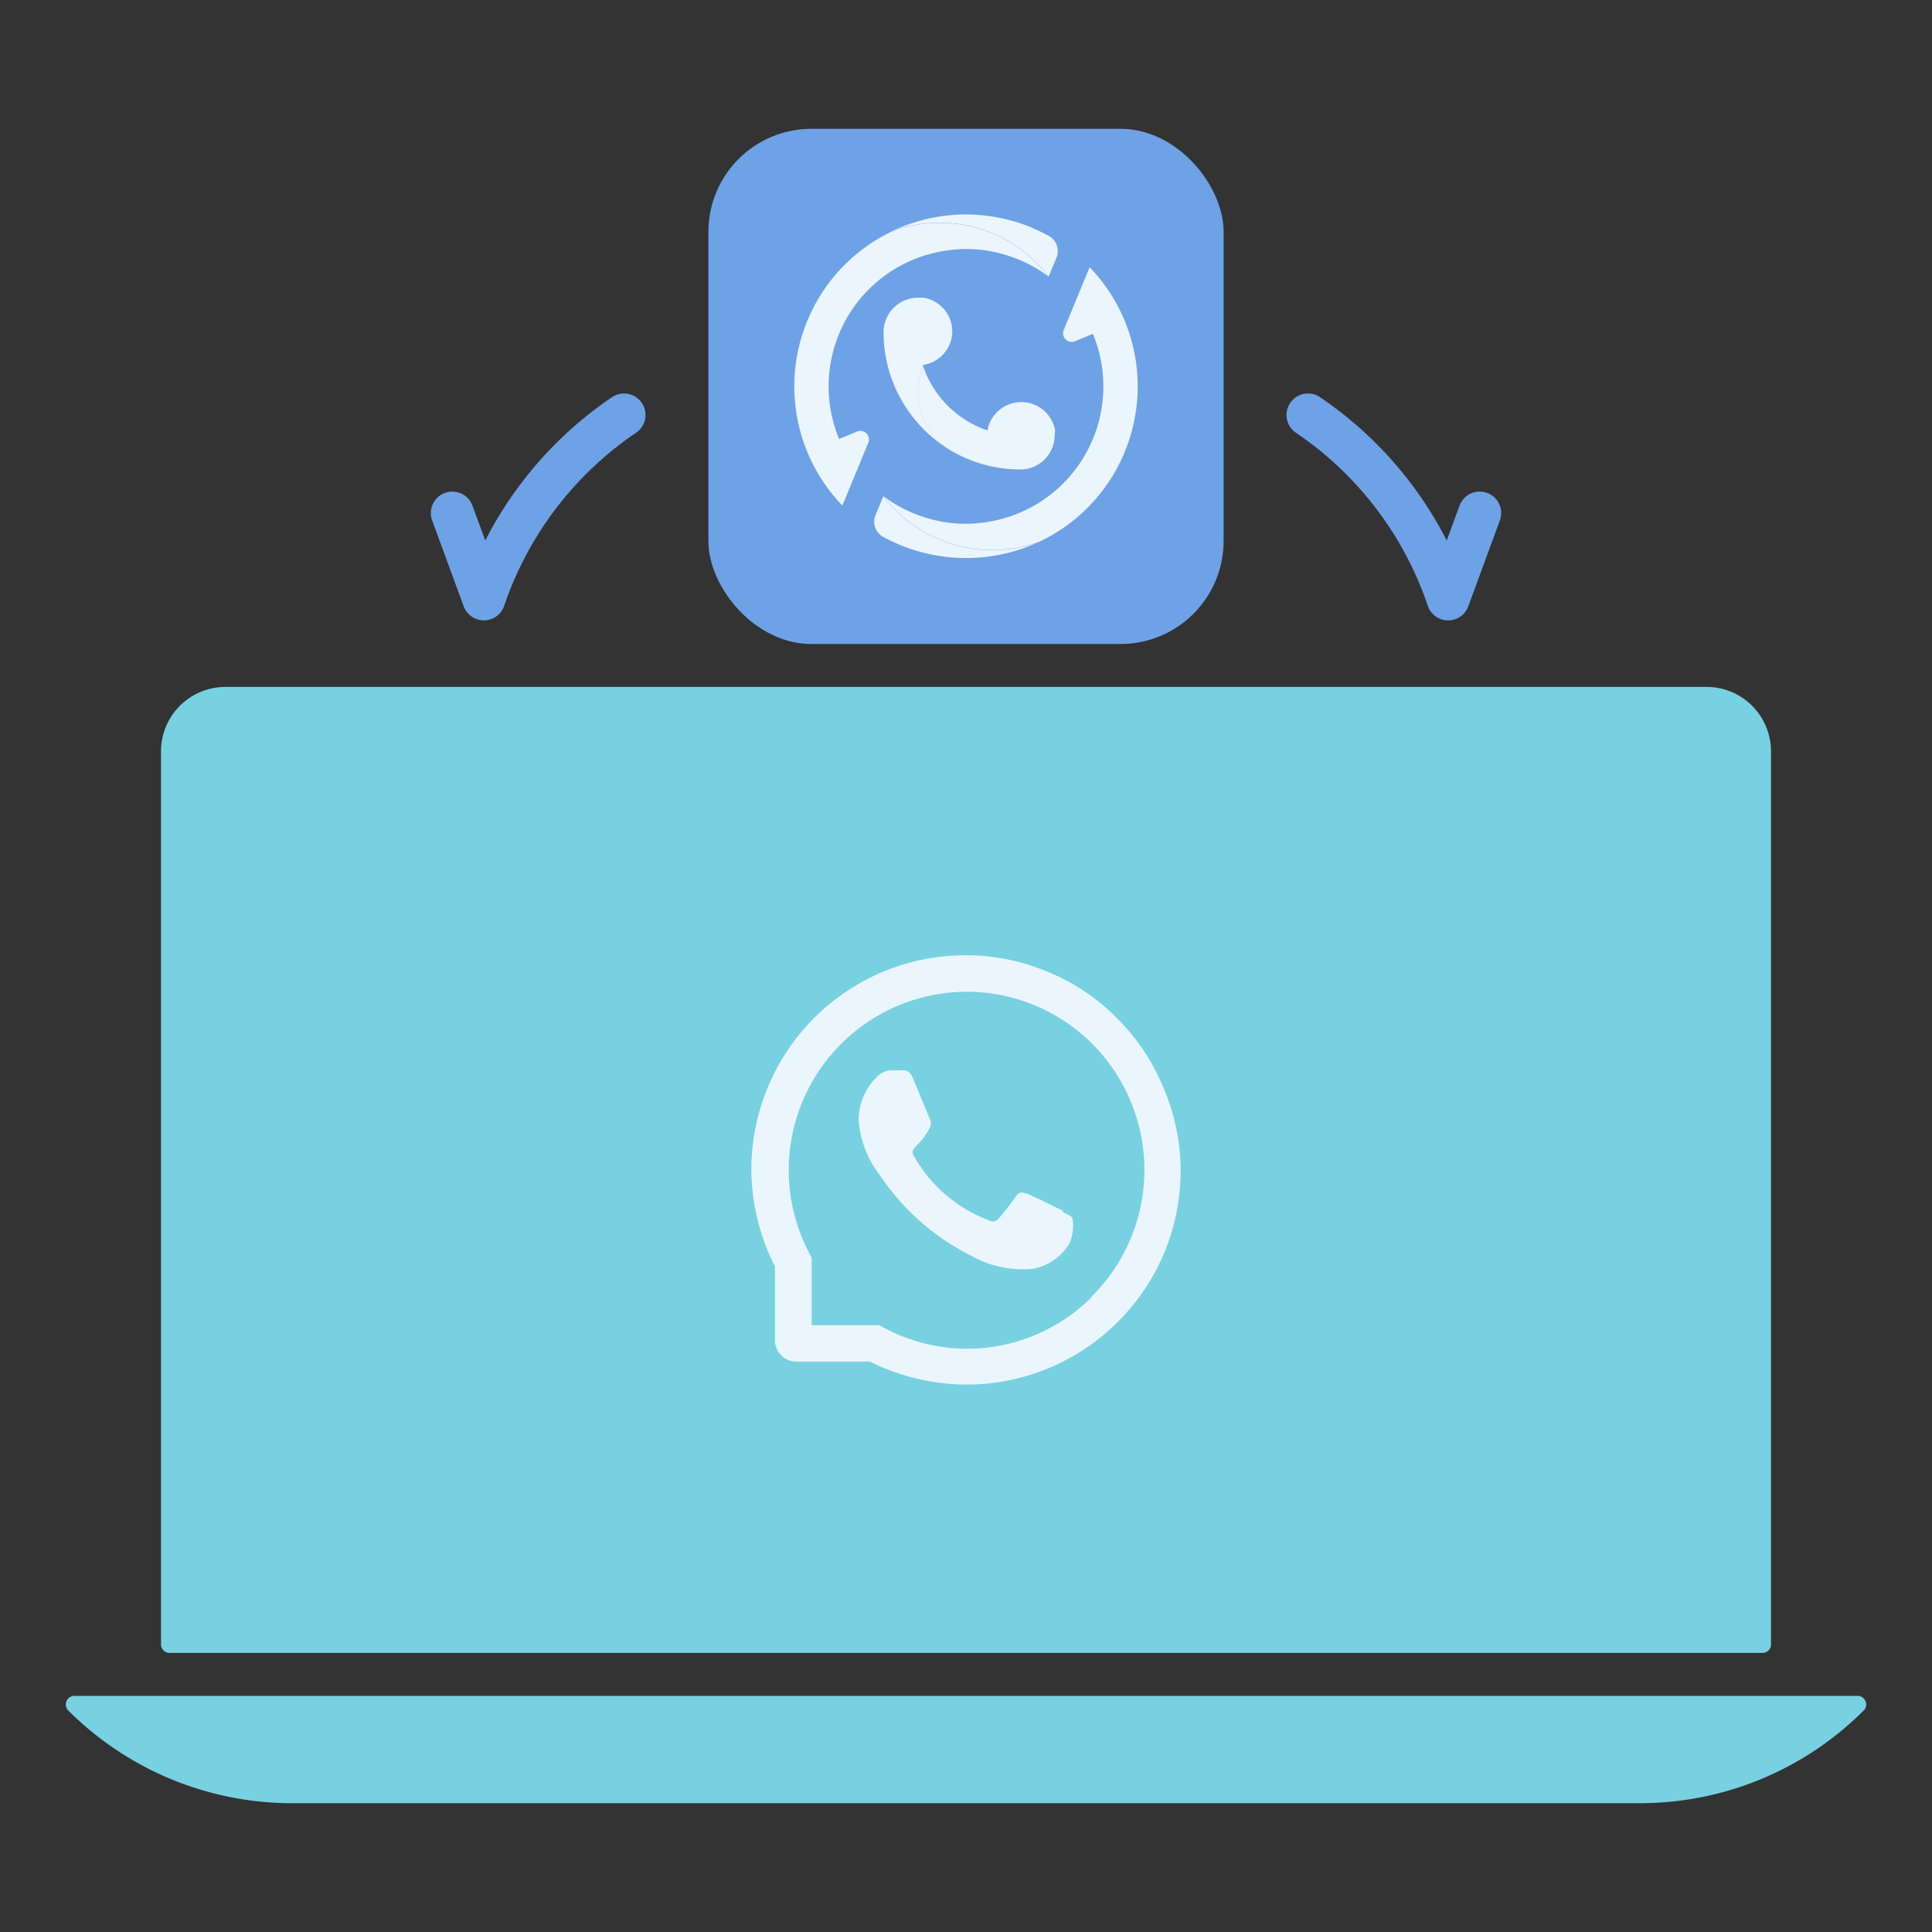 <svg id="图层_1" data-name="图层 1" xmlns="http://www.w3.org/2000/svg" xmlns:xlink="http://www.w3.org/1999/xlink" viewBox="0 0 90 90"><rect x="0" y="0" width="90" height="90" fill="#333333" stroke="none"/><defs><style>.cls-1,.cls-6{fill:none;}.cls-2{clip-path:url(#clip-path);}.cls-3{fill:#77d1e0;}.cls-4{fill:#ebf5fe;}.cls-5{fill:#6ea2e6;}.cls-6{stroke:#6ea2e6;stroke-linecap:round;stroke-linejoin:round;stroke-width:2px;}</style><clipPath id="clip-path"><rect class="cls-1" width="90" height="90"/></clipPath></defs><title>backup</title><g class="cls-2"><path class="cls-3" d="M10.5,32h69a3,3,0,0,1,3,3V76.6a.4.4,0,0,1-.4.4H7.9a.4.4,0,0,1-.4-.4V35A3,3,0,0,1,10.5,32Z"/><path class="cls-3" d="M76.39,84H13.61A14.74,14.74,0,0,1,3.18,79.68h0A.4.4,0,0,1,3.47,79H86.53a.4.4,0,0,1,.29.68h0A14.74,14.74,0,0,1,76.39,84Z"/><path class="cls-4" d="M49.5,56.46c.24.12.4.18.46.29a2.1,2.1,0,0,1-.14,1.17,2.53,2.53,0,0,1-1.66,1.18,4.88,4.88,0,0,1-2.95-.62A11,11,0,0,1,41,54.76a4.78,4.78,0,0,1-1-2.54,2.81,2.81,0,0,1,.86-2.06.92.92,0,0,1,.66-.3H42c.15,0,.35-.06.55.42s.7,1.7.76,1.83a.46.46,0,0,1,0,.43c-.47.94-1,.91-.72,1.34A6.69,6.69,0,0,0,46,56.82c.24.12.39.1.53-.07a10.4,10.4,0,0,0,.78-1c.16-.25.33-.21.56-.13s1.43.68,1.68.8ZM55,54.54a10,10,0,0,1-.8,3.9,10,10,0,0,1-5.34,5.29A10,10,0,0,1,45,64.5h0a10.18,10.18,0,0,1-4.47-1.07H37.1a1,1,0,0,1-1-1V59A10.14,10.14,0,0,1,35,54.55a10,10,0,0,1,6.06-9.25,10,10,0,0,1,3.9-.8h0a9.84,9.84,0,0,1,3.87.78,9.65,9.65,0,0,1,3.2,2.15,9.75,9.75,0,0,1,2.15,3.2A9.89,9.89,0,0,1,55,54.54ZM50.85,60.4a8.3,8.3,0,0,0,1.81-9.12A8.27,8.27,0,0,0,45,46.2h0a8.31,8.31,0,0,0-7.29,12.2l.1.19v3.14h3.14l.19.1a8.25,8.25,0,0,0,3.86,1h0a8.24,8.24,0,0,0,5.85-2.4Z"/><rect class="cls-5" x="33" y="6" width="24" height="24" rx="4.8"/><path class="cls-4" d="M48.06,10.61c.28.12.54.24.8.38a.81.81,0,0,1,.36,1l-.37.89h0a6.4,6.4,0,0,0-7.3-2.11,8.12,8.12,0,0,1,3.3-.78,8.2,8.2,0,0,1,3.21.61Z"/><path class="cls-4" d="M48.85,12.89a6.21,6.21,0,0,0-1.4-.8,6.71,6.71,0,0,0-1.56-.43,6.19,6.19,0,0,0-1.72,0,6.39,6.39,0,0,0-5.08,8.79l.84-.35a.4.4,0,0,1,.52.52l-1.21,2.93a8,8,0,0,1-1.63-8.61l.14-.32a8,8,0,0,1,3.8-3.84,6.4,6.4,0,0,1,7.3,2.11Z"/><path class="cls-4" d="M48.45,25.22a8.05,8.05,0,0,1-6.51.17c-.28-.12-.54-.24-.8-.38a.81.81,0,0,1-.36-1l.37-.89h0a6.4,6.4,0,0,0,7.3,2.11Z"/><path class="cls-4" d="M50.76,12.45a8,8,0,0,1,1.63,8.61l-.14.32a8,8,0,0,1-3.8,3.84,6.4,6.4,0,0,1-7.3-2.11,6.21,6.21,0,0,0,1.4.8,6.71,6.71,0,0,0,1.56.43,6.19,6.19,0,0,0,1.72,0,6.39,6.39,0,0,0,5.08-8.79l-.84.35a.4.4,0,0,1-.52-.52Z"/><path class="cls-4" d="M49.13,20.27a1.6,1.6,0,0,1-1.6,1.6,6.39,6.39,0,0,1-2.92-.71c-.16-.08-.31-.17-.46-.26h0A3.19,3.19,0,0,1,43,17.05h0a4.78,4.78,0,0,0,3,3,1.6,1.6,0,0,1,3.15,0A2.45,2.45,0,0,1,49.13,20.27Z"/><path class="cls-4" d="M43,17.05a3.19,3.19,0,0,0,1.16,3.85,6.4,6.4,0,0,1-3-5.43,1.6,1.6,0,0,1,1.6-1.6l.27,0a1.59,1.59,0,0,1,1.33,1.58v0A1.59,1.59,0,0,1,43,17Z"/><path class="cls-6" d="M21.07,23.9l1.47,4a16.89,16.89,0,0,1,6.53-8.57"/><path class="cls-6" d="M68.93,23.9l-1.47,4a16.89,16.89,0,0,0-6.53-8.57"/></g></svg>